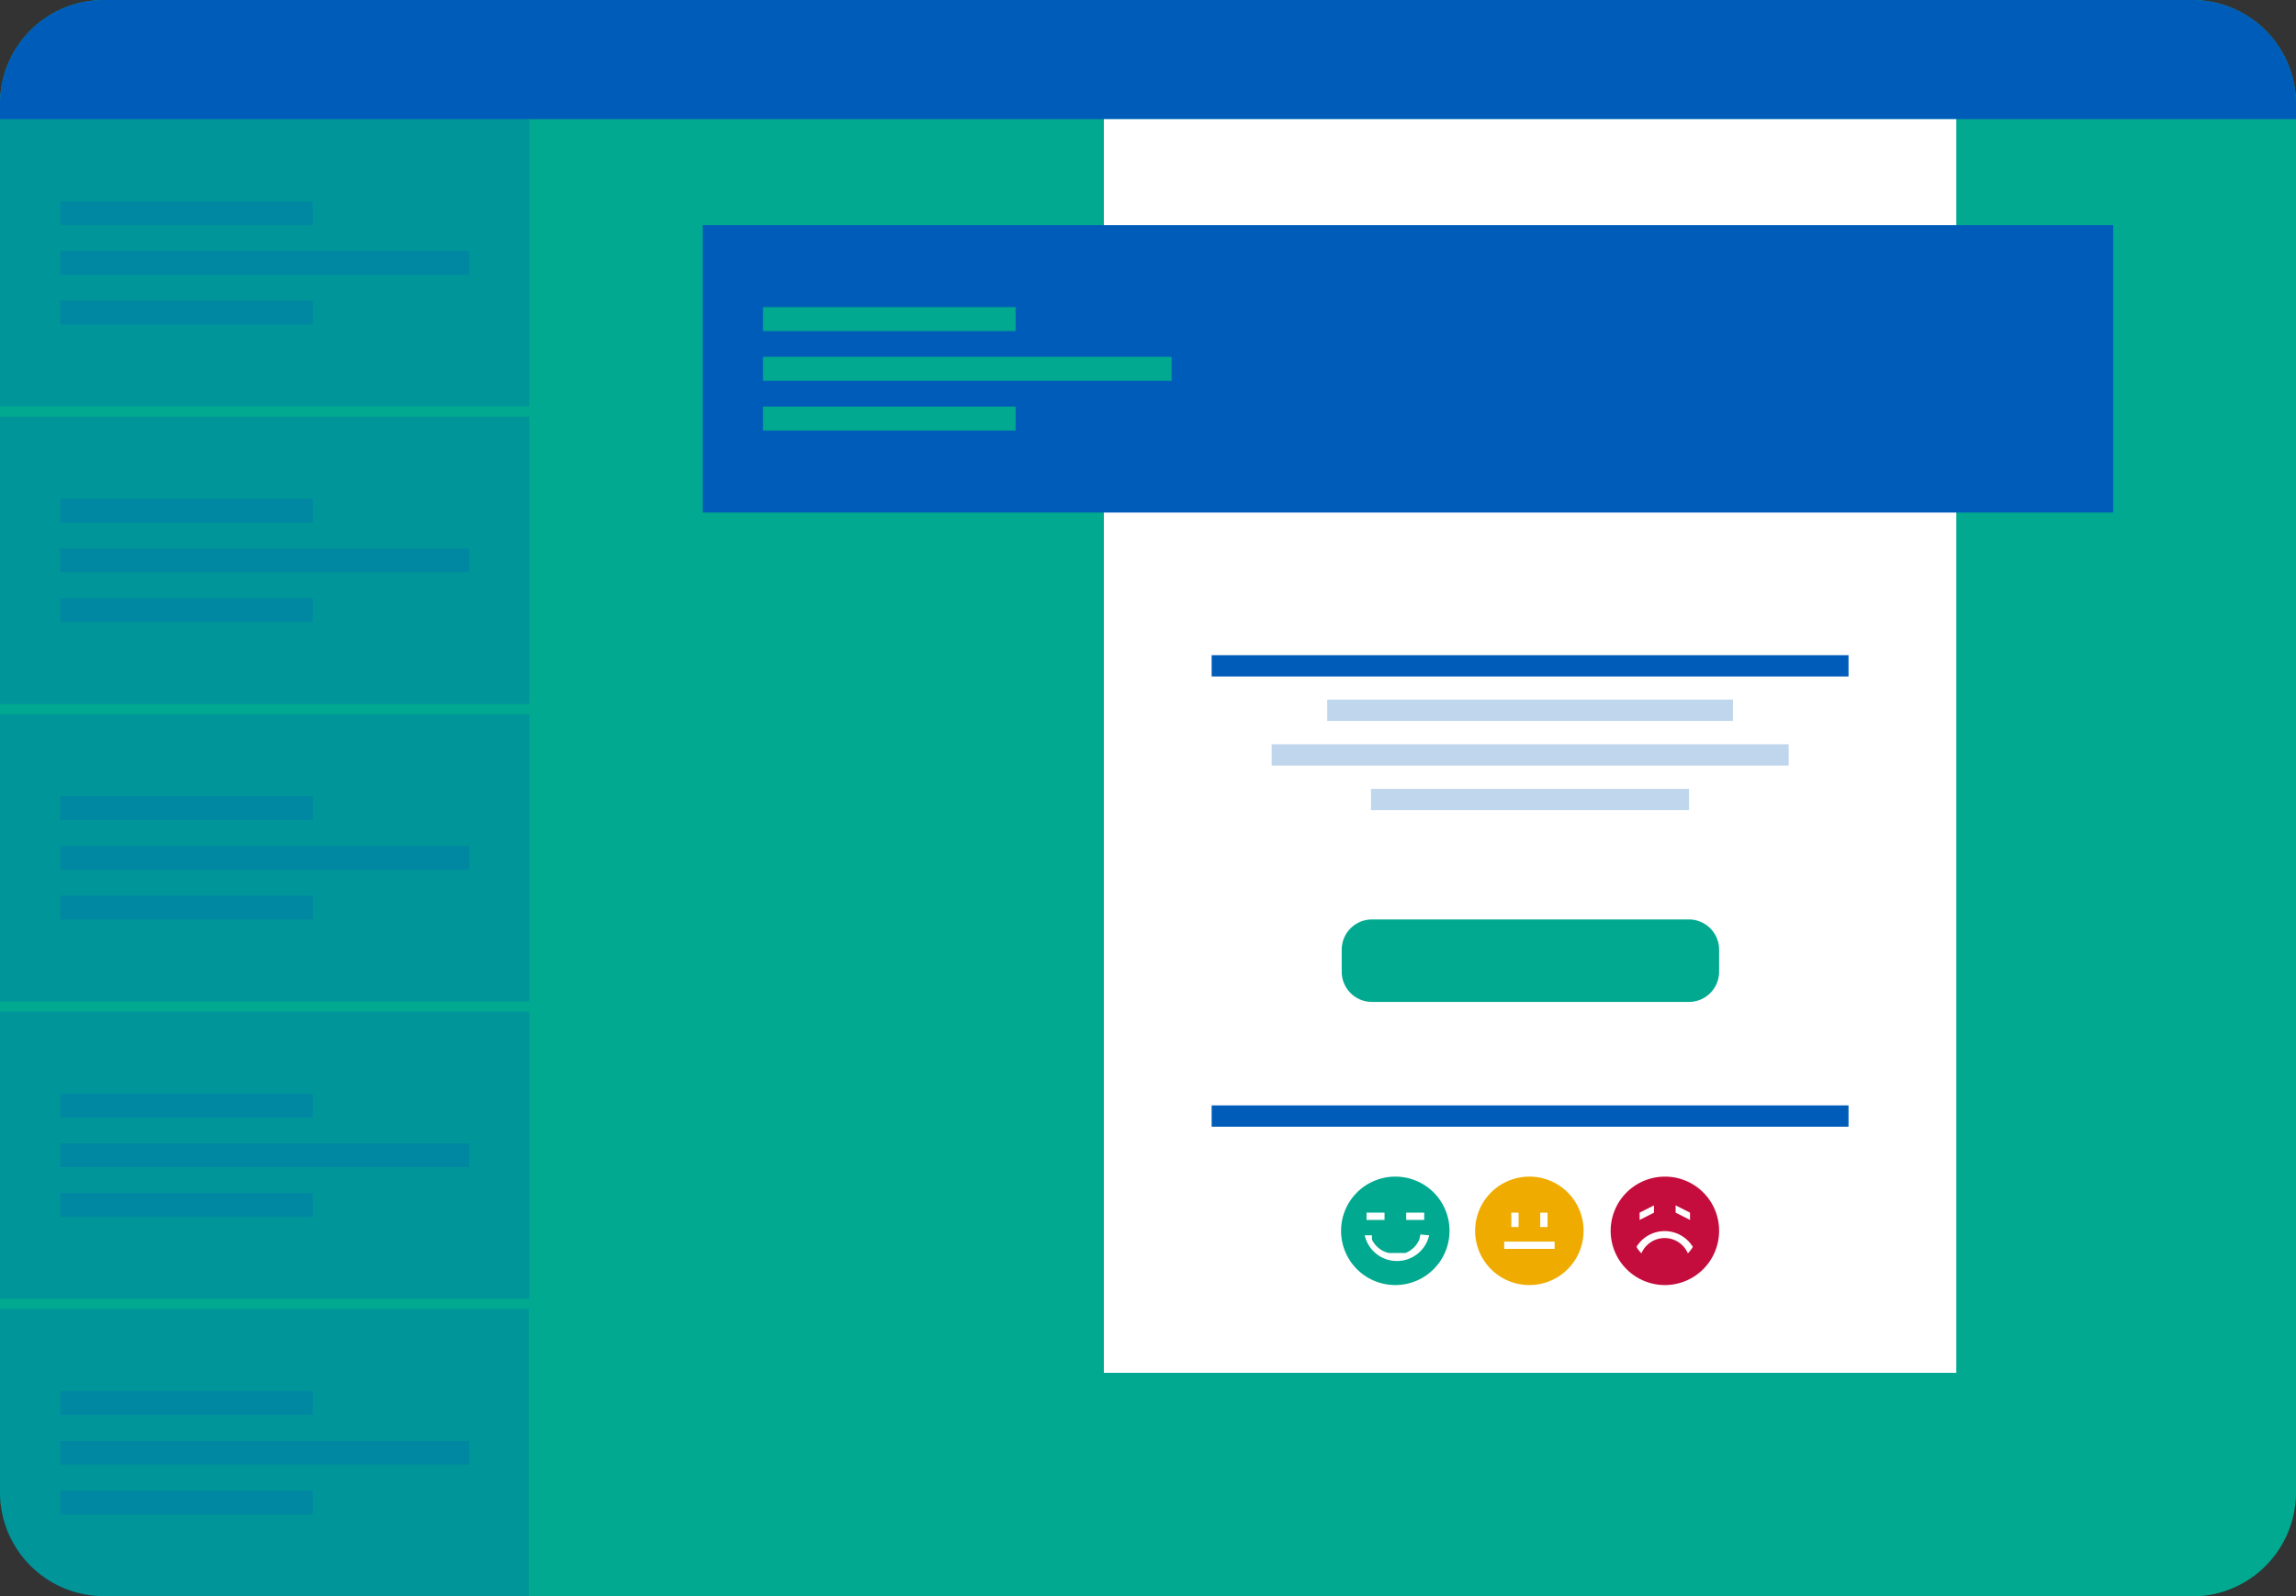 <svg xmlns="http://www.w3.org/2000/svg" viewBox="0 0 138.9 96.59"><rect x="0" y="0" width="138.9" height="96.59" fill="#333333" stroke="none"/><defs><clipPath id="clip-path"><path class="cls-1" d="M0 0h138.9v86.1H0z"/></clipPath><clipPath id="clip-path-2"><path class="cls-1" d="M80.29 42.33h24.55v1.29H80.29z"/></clipPath><clipPath id="clip-path-3"><path class="cls-1" d="M76.93 45.03h31.28v1.29H76.93z"/></clipPath><clipPath id="clip-path-4"><path class="cls-1" d="M82.94 47.73h19.24v1.28H82.94z"/></clipPath><clipPath id="clip-path-5"><path class="cls-1" d="M0 7.21h32.02v17.38H0z"/></clipPath><clipPath id="clip-path-6"><path class="cls-1" d="M0 25.21h32.02V42.6H0z"/></clipPath><clipPath id="clip-path-7"><path class="cls-1" d="M0 43.21h32.02V60.6H0z"/></clipPath><clipPath id="clip-path-8"><path class="cls-1" d="M0 61.2h32.02v17.38H0z"/></clipPath><clipPath id="clip-path-9"><path class="cls-1" d="M0 79.2h32.02v17.38H0z"/></clipPath><clipPath id="clip-path-10"><path class="cls-1" d="M3.65 12.17h15.28v1.45H3.65z"/></clipPath><clipPath id="clip-path-11"><path class="cls-1" d="M3.65 18.19h15.28v1.45H3.65z"/></clipPath><clipPath id="clip-path-12"><path class="cls-1" d="M3.65 15.18h24.72v1.45H3.65z"/></clipPath><clipPath id="clip-path-13"><path class="cls-1" d="M3.65 30.17h15.28v1.45H3.65z"/></clipPath><clipPath id="clip-path-14"><path class="cls-1" d="M3.65 36.19h15.28v1.45H3.65z"/></clipPath><clipPath id="clip-path-15"><path class="cls-1" d="M3.65 33.18h24.72v1.45H3.65z"/></clipPath><clipPath id="clip-path-16"><path class="cls-1" d="M3.65 48.17h15.28v1.45H3.65z"/></clipPath><clipPath id="clip-path-17"><path class="cls-1" d="M3.65 54.18h15.28v1.45H3.65z"/></clipPath><clipPath id="clip-path-18"><path class="cls-1" d="M3.65 51.18h24.72v1.45H3.65z"/></clipPath><clipPath id="clip-path-19"><path class="cls-1" d="M3.65 66.17h15.28v1.45H3.65z"/></clipPath><clipPath id="clip-path-20"><path class="cls-1" d="M3.65 72.18h15.28v1.45H3.65z"/></clipPath><clipPath id="clip-path-21"><path class="cls-1" d="M3.65 69.17h24.72v1.45H3.65z"/></clipPath><clipPath id="clip-path-22"><path class="cls-1" d="M3.65 84.16h15.28v1.45H3.65z"/></clipPath><clipPath id="clip-path-23"><path class="cls-1" d="M3.65 90.18h15.28v1.45H3.65z"/></clipPath><clipPath id="clip-path-24"><path class="cls-1" d="M3.65 87.17h24.72v1.45H3.65z"/></clipPath><style>.cls-1{fill:none}.cls-3{fill:#00a98f}.cls-8{mix-blend-mode:multiply}.cls-6{fill:#005cb9}.cls-7{fill:#fff}.cls-8{opacity:.25}</style></defs><g style="isolation:isolate"><g id="Layer_2" data-name="Layer 2"><g id="Layer_1-2" data-name="Layer 1"><path class="cls-3" d="M6.28 96.59h126.34a6.29 6.29 0 0 0 6.28-6.29v-84a6.28 6.28 0 0 0-6.28-6.3H6.28A6.28 6.28 0 0 0 0 6.28v84a6.29 6.29 0 0 0 6.28 6.29"/><g style="mix-blend-mode:multiply"><path class="cls-6" d="M6.28 86.1h126.34a6.28 6.28 0 0 0 6.28-6.28V6.28A6.28 6.28 0 0 0 132.62 0H6.28A6.28 6.28 0 0 0 0 6.28v73.54a6.28 6.28 0 0 0 6.28 6.28" style="clip-path:url(#clip-path)"/></g><path class="cls-3" d="M0 7.21h138.9v82.16H0z"/><path class="cls-7" d="M66.78 7.21h51.57v75.85H66.78z"/><path class="cls-6" d="M73.3 39.64h38.53v1.29H73.3z"/><g class="cls-8"><path class="cls-6" d="M80.29 42.33h24.55v1.29H80.29z" style="clip-path:url(#clip-path-2)"/></g><g class="cls-8"><path class="cls-6" d="M76.93 45.03h31.28v1.29H76.93z" style="clip-path:url(#clip-path-3)"/></g><g class="cls-8"><path class="cls-6" d="M82.94 47.73h19.24v1.29H82.94z" style="clip-path:url(#clip-path-4)"/></g><path class="cls-6" d="M73.3 66.88h38.53v1.29H73.3z"/><path class="cls-3" d="M102.16 60.62H83a1.83 1.83 0 0 1-1.83-1.82v-1.35A1.83 1.83 0 0 1 83 55.63h19.19a1.83 1.83 0 0 1 1.81 1.82v1.35a1.83 1.83 0 0 1-1.83 1.82"/><path d="M100.71 71.19a3.28 3.28 0 1 0 3.29 3.27 3.27 3.27 0 0 0-3.28-3.27" style="fill:#c40d3c"/><path class="cls-7" d="M101.37 72.93v.44l.87.44v-.44l-.87-.44zM100.06 72.93l-.87.44v.44l.87-.44v-.44zM99 75.44a1.93 1.93 0 0 0 .3.39 1.53 1.53 0 0 1 2.81 0 1.93 1.93 0 0 0 .3-.39 2 2 0 0 0-3.41 0"/><path d="M92.52 71.19a3.28 3.28 0 1 0 3.28 3.27 3.27 3.27 0 0 0-3.28-3.27" style="fill:#efab00"/><path class="cls-7" d="M93.18 73.37h.44v.87h-.44zM91 75.12h3.05v.44H91zM91.43 73.37h.44v.87h-.44z"/><path class="cls-3" d="M84.42 71.19a3.28 3.28 0 1 0 3.27 3.27 3.27 3.27 0 0 0-3.27-3.27"/><path class="cls-7" d="M85.07 73.37h1.09v.44h-1.09zM82.67 73.37h1.09v.44h-1.09zM85.93 74.69a1.6 1.6 0 0 1-.05.21s0 0 0 .05a1.49 1.49 0 0 1-.86.86h-1A1.49 1.49 0 0 1 83 75s0 0 0-.05a1.55 1.55 0 0 1 0-.21h-.44a2 2 0 0 0 3.9 0Z"/><path class="cls-6" d="M42.51 13.62h85.33v17.39H42.51z"/><path class="cls-3" d="M46.16 18.58h15.28v1.45H46.16zM46.16 24.6h15.28v1.45H46.16zM46.16 21.59h24.72v1.45H46.16z"/><g class="cls-8"><path class="cls-6" d="M0 7.21h32.02V24.6H0z" style="clip-path:url(#clip-path-5)"/></g><g class="cls-8"><path class="cls-6" d="M0 25.21h32.02V42.6H0z" style="clip-path:url(#clip-path-6)"/></g><g class="cls-8"><path class="cls-6" d="M0 43.21h32.02V60.6H0z" style="clip-path:url(#clip-path-7)"/></g><g class="cls-8"><path class="cls-6" d="M0 61.2h32.02v17.38H0z" style="clip-path:url(#clip-path-8)"/></g><g class="cls-8"><path class="cls-6" d="M0 79.2v11.1a6.29 6.29 0 0 0 6.28 6.29H32V79.2Z" style="clip-path:url(#clip-path-9)"/></g><g class="cls-8"><path class="cls-6" d="M3.65 12.18h15.28v1.45H3.65z" style="clip-path:url(#clip-path-10)"/></g><g class="cls-8"><path class="cls-6" d="M3.65 18.19h15.28v1.45H3.65z" style="clip-path:url(#clip-path-11)"/></g><g class="cls-8"><path class="cls-6" d="M3.65 15.18h24.72v1.45H3.65z" style="clip-path:url(#clip-path-12)"/></g><g class="cls-8"><path class="cls-6" d="M3.65 30.17h15.28v1.45H3.65z" style="clip-path:url(#clip-path-13)"/></g><g class="cls-8"><path class="cls-6" d="M3.65 36.19h15.28v1.45H3.65z" style="clip-path:url(#clip-path-14)"/></g><g class="cls-8"><path class="cls-6" d="M3.65 33.18h24.72v1.45H3.65z" style="clip-path:url(#clip-path-15)"/></g><g class="cls-8"><path class="cls-6" d="M3.65 48.17h15.28v1.45H3.65z" style="clip-path:url(#clip-path-16)"/></g><g class="cls-8"><path class="cls-6" d="M3.65 54.18h15.28v1.45H3.65z" style="clip-path:url(#clip-path-17)"/></g><g class="cls-8"><path class="cls-6" d="M3.65 51.18h24.72v1.45H3.65z" style="clip-path:url(#clip-path-18)"/></g><g class="cls-8"><path class="cls-6" d="M3.65 66.17h15.28v1.45H3.65z" style="clip-path:url(#clip-path-19)"/></g><g class="cls-8"><path class="cls-6" d="M3.65 72.18h15.28v1.45H3.65z" style="clip-path:url(#clip-path-20)"/></g><g class="cls-8"><path class="cls-6" d="M3.65 69.17h24.72v1.45H3.65z" style="clip-path:url(#clip-path-21)"/></g><g class="cls-8"><path class="cls-6" d="M3.65 84.16h15.28v1.45H3.65z" style="clip-path:url(#clip-path-22)"/></g><g class="cls-8"><path class="cls-6" d="M3.65 90.18h15.28v1.45H3.65z" style="clip-path:url(#clip-path-23)"/></g><g class="cls-8"><path class="cls-6" d="M3.65 87.17h24.72v1.45H3.65z" style="clip-path:url(#clip-path-24)"/></g><path class="cls-6" d="M9.3 3.73a2 2 0 1 0-2 2 2 2 0 0 0 2-2M15.27 3.73a2 2 0 1 0-2 2 2 2 0 0 0 2-2M21.24 3.73a2 2 0 1 0-2 2 2 2 0 0 0 2-2"/></g></g></g></svg>
